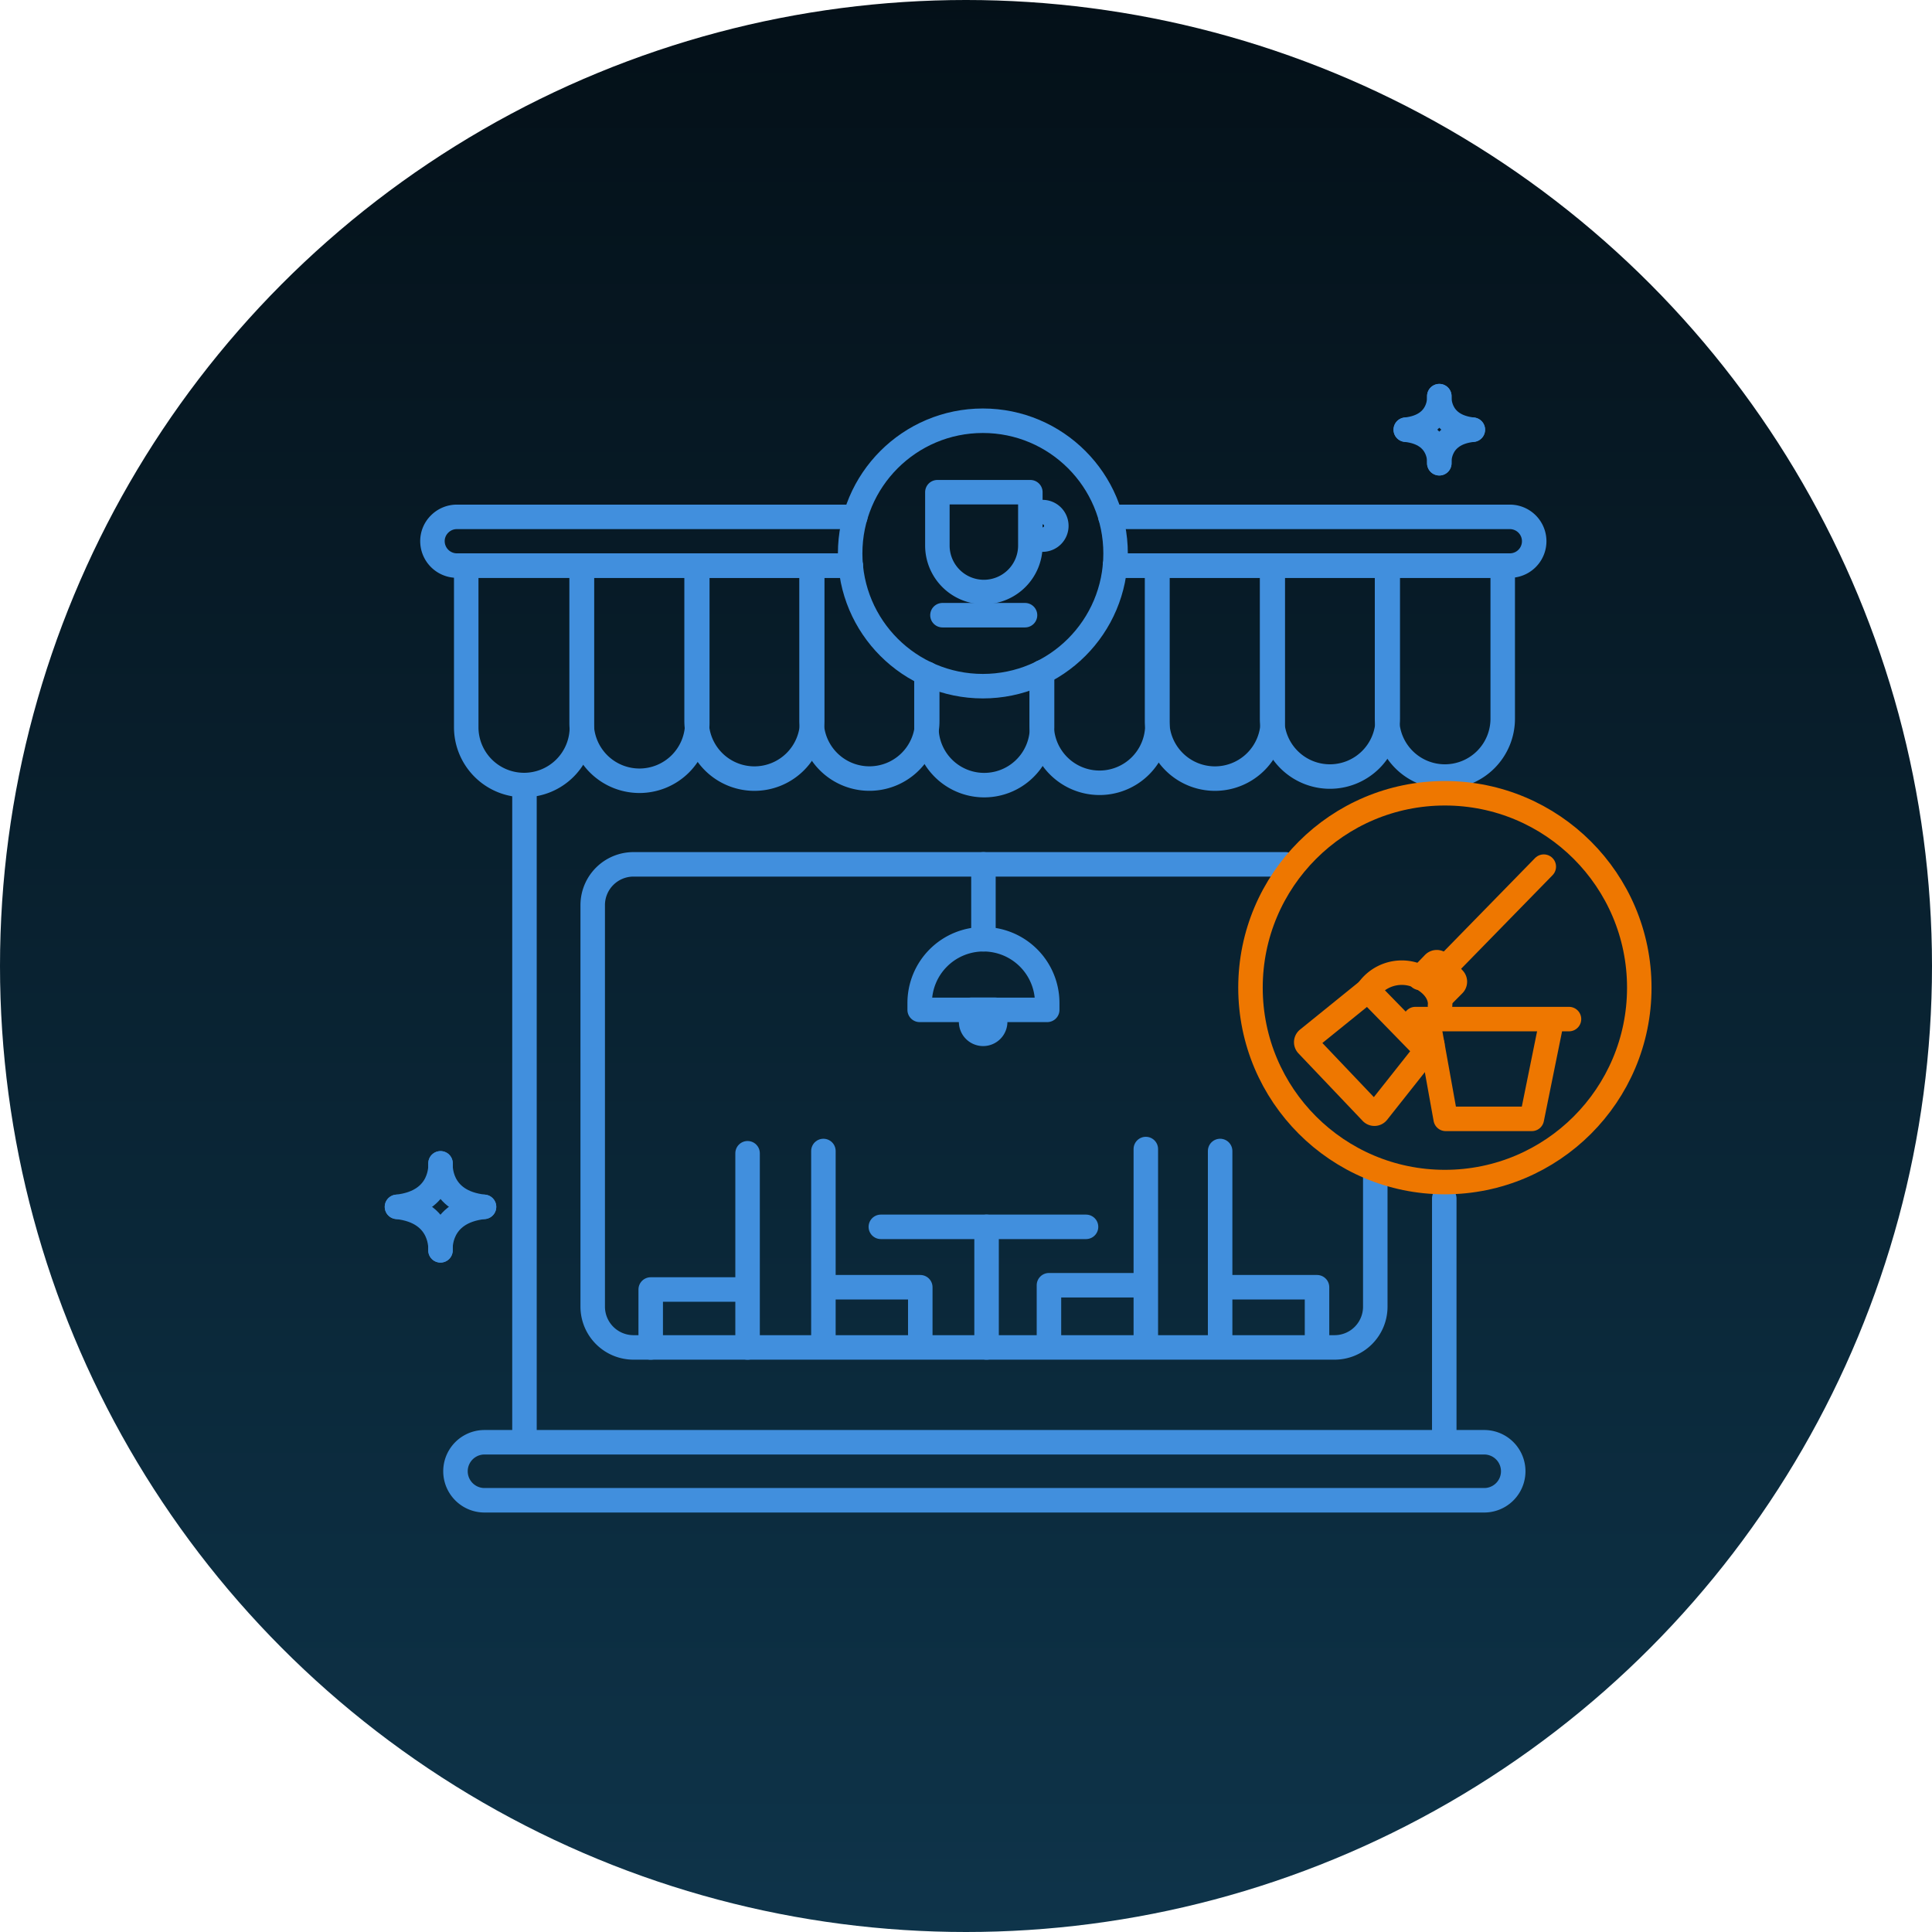 <svg xmlns="http://www.w3.org/2000/svg" xmlns:xlink="http://www.w3.org/1999/xlink" width="118.324" height="118.324" viewBox="0 0 118.324 118.324">
  <defs>
    <linearGradient id="linear-gradient" x1="0.5" x2="0.5" y2="1" gradientUnits="objectBoundingBox">
      <stop offset="0" stop-color="#041018"/>
      <stop offset="1" stop-color="#0e344a"/>
    </linearGradient>
  </defs>
  <g id="Group_41268" data-name="Group 41268" transform="translate(-420.92 -2625.722)">
    <circle id="Ellipse_199" data-name="Ellipse 199" cx="59.162" cy="59.162" r="59.162" transform="translate(420.92 2625.722)" fill="url(#linear-gradient)"/>
    <g id="Group_41307" data-name="Group 41307" transform="translate(444.92 2649.672)">
      <line id="Line_1516" data-name="Line 1516" y1="39.744" transform="translate(8.121 24.573)" fill="none" stroke="#418fdd" stroke-linecap="round" stroke-linejoin="round" stroke-width="1.5"/>
      <path id="Path_48422" data-name="Path 48422" d="M0,19.873V5" transform="translate(64.453 44.445)" fill="none" stroke="#418fdd" stroke-linecap="round" stroke-width="1.5"/>
      <g id="Group_41306" data-name="Group 41306">
        <g id="Group_41308" data-name="Group 41308">
          <path id="Path_48369" data-name="Path 48369" d="M10.85,30.594h0a3.542,3.542,0,0,1-3.542-3.542v-9.9h7.084v9.9A3.542,3.542,0,0,1,10.85,30.594Z" transform="translate(-2.754 -6.465)" fill="none" stroke="#418fdd" stroke-linecap="round" stroke-linejoin="round" stroke-width="1.5"/>
          <path id="Path_48370" data-name="Path 48370" d="M22.19,30.332h0a3.542,3.542,0,0,1-3.542-3.542V17.155h7.084V26.79A3.542,3.542,0,0,1,22.19,30.332Z" transform="translate(-7.027 -6.465)" fill="none" stroke="#418fdd" stroke-linecap="round" stroke-linejoin="round" stroke-width="1.5"/>
          <path id="Path_48371" data-name="Path 48371" d="M33.489,30.2h0a3.542,3.542,0,0,1-3.542-3.542v-9.5H37.03v9.5A3.542,3.542,0,0,1,33.489,30.2Z" transform="translate(-11.285 -6.465)" fill="none" stroke="#418fdd" stroke-linecap="round" stroke-linejoin="round" stroke-width="1.5"/>
          <path id="Path_48372" data-name="Path 48372" d="M48.331,23.792v2.869a3.345,3.345,0,0,1-.044.563v.009a3.545,3.545,0,0,1-7.042-.572V17.154h2.4" transform="translate(-15.543 -6.464)" fill="none" stroke="#418fdd" stroke-linecap="round" stroke-linejoin="round" stroke-width="1.5"/>
          <path id="Path_48373" data-name="Path 48373" d="M63.866,23.7v3.224a3.321,3.321,0,0,0,.017.363v0a3.544,3.544,0,0,0,7.068-.368V17.154H68.358" transform="translate(-24.067 -6.464)" fill="none" stroke="#418fdd" stroke-linecap="round" stroke-linejoin="round" stroke-width="1.5"/>
          <path id="Path_48374" data-name="Path 48374" d="M52.538,27.719V31c0,.058,0,.115,0,.173v.009a3.542,3.542,0,0,0,7.072.058v0c0-.075.009-.155.009-.236V27.635" transform="translate(-19.798 -10.414)" fill="none" stroke="#418fdd" stroke-linecap="round" stroke-linejoin="round" stroke-width="1.5"/>
          <path id="Path_48375" data-name="Path 48375" d="M78.75,30.2h0a3.542,3.542,0,0,1-3.542-3.542V17.155h7.084v9.507A3.542,3.542,0,0,1,78.75,30.2Z" transform="translate(-28.341 -6.465)" fill="none" stroke="#418fdd" stroke-linecap="round" stroke-linejoin="round" stroke-width="1.5"/>
          <path id="Path_48376" data-name="Path 48376" d="M90.049,30.074h0a3.542,3.542,0,0,1-3.542-3.542V17.155h7.084v9.377A3.542,3.542,0,0,1,90.049,30.074Z" transform="translate(-32.599 -6.465)" fill="none" stroke="#418fdd" stroke-linecap="round" stroke-linejoin="round" stroke-width="1.5"/>
          <path id="Path_48377" data-name="Path 48377" d="M101.35,30.074h0a3.543,3.543,0,0,1-3.543-3.542V17.155h7.084v9.377A3.542,3.542,0,0,1,101.35,30.074Z" transform="translate(-36.858 -6.465)" fill="none" stroke="#418fdd" stroke-linecap="round" stroke-linejoin="round" stroke-width="1.5"/>
          <path id="Path_48378" data-name="Path 48378" d="M70.9,15.349H95.083a1.492,1.492,0,0,0,0-2.984H70.625" transform="translate(-26.614 -4.66)" fill="none" stroke="#418fdd" stroke-linecap="round" stroke-linejoin="round" stroke-width="1.5"/>
          <path id="Path_48379" data-name="Path 48379" d="M29.883,12.365H5.482a1.488,1.488,0,0,0-1.055.439,1.471,1.471,0,0,0-.439,1.051,1.5,1.5,0,0,0,1.494,1.494H29.6" transform="translate(-1.503 -4.66)" fill="none" stroke="#418fdd" stroke-linecap="round" stroke-linejoin="round" stroke-width="1.5"/>
          <circle id="Ellipse_400" data-name="Ellipse 400" cx="8.128" cy="8.128" r="8.128" transform="translate(28.067 1.818)" fill="none" stroke="#418fdd" stroke-linecap="round" stroke-linejoin="round" stroke-width="1.5"/>
          <path id="Path_48380" data-name="Path 48380" d="M69.256,106.865H8.028a1.776,1.776,0,1,1,0-3.553H69.256a1.776,1.776,0,1,1,0,3.553Z" transform="translate(-2.356 -38.932)" fill="none" stroke="#418fdd" stroke-linecap="round" stroke-linejoin="round" stroke-width="1.5"/>
          <path id="Path_48381" data-name="Path 48381" d="M67.666,65.723V73.61a2.493,2.493,0,0,1-2.5,2.493H22.238a2.5,2.5,0,0,1-2.5-2.493v-24.6a2.5,2.5,0,0,1,2.5-2.493H62.167" transform="translate(-7.438 -17.531)" fill="none" stroke="#418fdd" stroke-linecap="round" stroke-linejoin="round" stroke-width="1.5"/>
          <path id="Path_48382" data-name="Path 48382" d="M25.438,91.85V88.3h5.717" transform="translate(-9.586 -33.276)" fill="none" stroke="#418fdd" stroke-linecap="round" stroke-linejoin="round" stroke-width="1.5"/>
          <line id="Line_1519" data-name="Line 1519" y2="11.894" transform="translate(21.785 46.68)" fill="none" stroke="#418fdd" stroke-linecap="round" stroke-linejoin="round" stroke-width="1.5"/>
          <path id="Path_48383" data-name="Path 48383" d="M64.577,91.426V87.879h5.717" transform="translate(-24.335 -33.116)" fill="none" stroke="#418fdd" stroke-linecap="round" stroke-linejoin="round" stroke-width="1.5"/>
          <line id="Line_1520" data-name="Line 1520" y2="11.894" transform="translate(46.175 46.422)" fill="none" stroke="#418fdd" stroke-linecap="round" stroke-linejoin="round" stroke-width="1.5"/>
          <path id="Path_48384" data-name="Path 48384" d="M87.466,91.623V88.076H81.749" transform="translate(-30.806 -33.191)" fill="none" stroke="#418fdd" stroke-linecap="round" stroke-linejoin="round" stroke-width="1.5"/>
          <line id="Line_1521" data-name="Line 1521" y2="11.894" transform="translate(50.726 46.542)" fill="none" stroke="#418fdd" stroke-linecap="round" stroke-linejoin="round" stroke-width="1.5"/>
          <path id="Path_48385" data-name="Path 48385" d="M48.475,91.623V88.076H42.758" transform="translate(-16.113 -33.191)" fill="none" stroke="#418fdd" stroke-linecap="round" stroke-linejoin="round" stroke-width="1.5"/>
          <line id="Line_1522" data-name="Line 1522" y2="11.894" transform="translate(26.429 46.542)" fill="none" stroke="#418fdd" stroke-linecap="round" stroke-linejoin="round" stroke-width="1.5"/>
          <path id="Path_48386" data-name="Path 48386" d="M55.777,53.875h0a3.905,3.905,0,0,0-3.905,3.905V58.2h7.811V57.78A3.905,3.905,0,0,0,55.777,53.875Z" transform="translate(-19.547 -20.302)" fill="none" stroke="#418fdd" stroke-linecap="round" stroke-linejoin="round" stroke-width="1.5"/>
          <line id="Line_1523" data-name="Line 1523" y2="4.585" transform="translate(36.23 28.988)" fill="none" stroke="#418fdd" stroke-linecap="round" stroke-linejoin="round" stroke-width="1.5"/>
          <path id="Path_48387" data-name="Path 48387" d="M57.663,62.281h0a.736.736,0,0,1-.736-.736v-.736H58.4v.736A.736.736,0,0,1,57.663,62.281Z" transform="translate(-21.452 -22.915)" fill="none" stroke="#418fdd" stroke-linecap="round" stroke-linejoin="round" stroke-width="1.5"/>
          <line id="Line_1524" data-name="Line 1524" x2="12.567" transform="translate(29.946 51.187)" fill="none" stroke="#418fdd" stroke-linecap="round" stroke-linejoin="round" stroke-width="1.5"/>
          <line id="Line_1525" data-name="Line 1525" y2="7.386" transform="translate(36.422 51.187)" fill="none" stroke="#418fdd" stroke-linecap="round" stroke-linejoin="round" stroke-width="1.5"/>
          <line id="Line_1526" data-name="Line 1526" x2="5.057" transform="translate(33.72 13.727)" fill="none" stroke="#418fdd" stroke-linecap="round" stroke-linejoin="round" stroke-width="1.5"/>
          <path id="Path_48388" data-name="Path 48388" d="M56.46,16.054h0a2.847,2.847,0,0,1-2.847-2.847V9.941h5.694v3.266A2.847,2.847,0,0,1,56.46,16.054Z" transform="translate(-20.204 -3.746)" fill="none" stroke="#418fdd" stroke-linecap="round" stroke-linejoin="round" stroke-width="1.5"/>
          <path id="Path_48389" data-name="Path 48389" d="M63.014,11.9h.555a.842.842,0,1,1,0,1.683h-.555" transform="translate(-23.746 -4.486)" fill="none" stroke="#418fdd" stroke-linecap="round" stroke-linejoin="round" stroke-width="1.5"/>
          <path id="Path_48399" data-name="Path 48399" d="M4.78,75.9s-.2,2.36,2.665,2.664" transform="translate(-1.8 -28.602)" fill="none" stroke="#418fdd" stroke-linecap="round" stroke-linejoin="round" stroke-width="1.5"/>
          <path id="Path_48400" data-name="Path 48400" d="M3.169,75.9s.2,2.36-2.665,2.664" transform="translate(-0.19 -28.602)" fill="none" stroke="#418fdd" stroke-linecap="round" stroke-linejoin="round" stroke-width="1.5"/>
          <path id="Path_48401" data-name="Path 48401" d="M3.165,82.84S3.36,80.481.5,80.177" transform="translate(-0.188 -30.214)" fill="none" stroke="#418fdd" stroke-linecap="round" stroke-linejoin="round" stroke-width="1.5"/>
          <path id="Path_48402" data-name="Path 48402" d="M4.775,82.84s-.2-2.359,2.665-2.663" transform="translate(-1.798 -30.214)" fill="none" stroke="#418fdd" stroke-linecap="round" stroke-linejoin="round" stroke-width="1.5"/>
          <path id="Path_48403" data-name="Path 48403" d="M102.94.5s-.15,1.82,2.055,2.054" transform="translate(-38.791 -0.188)" fill="none" stroke="#418fdd" stroke-linecap="round" stroke-linejoin="round" stroke-width="1.5"/>
          <path id="Path_48404" data-name="Path 48404" d="M101.7.5s.15,1.82-2.055,2.054" transform="translate(-37.55 -0.188)" fill="none" stroke="#418fdd" stroke-linecap="round" stroke-linejoin="round" stroke-width="1.5"/>
          <path id="Path_48405" data-name="Path 48405" d="M101.7,5.852s.15-1.82-2.055-2.054" transform="translate(-37.549 -1.431)" fill="none" stroke="#418fdd" stroke-linecap="round" stroke-linejoin="round" stroke-width="1.5"/>
          <path id="Path_48406" data-name="Path 48406" d="M102.937,5.852s-.15-1.82,2.055-2.054" transform="translate(-38.79 -1.431)" fill="none" stroke="#418fdd" stroke-linecap="round" stroke-linejoin="round" stroke-width="1.5"/>
          <g id="Group_41313" data-name="Group 41313">
            <circle id="Ellipse_401" data-name="Ellipse 401" cx="11.906" cy="11.906" r="11.906" transform="translate(52.585 24.633)" fill="none" stroke="#e70" stroke-linecap="round" stroke-linejoin="round" stroke-width="1.5"/>
            <g id="Group_41312" data-name="Group 41312" transform="translate(-2.802 -2.689)">
              <path id="Path_48390" data-name="Path 48390" d="M101.637,58.136l.853-.881a.255.255,0,0,1,.373.007l.853.939a.255.255,0,0,1-.008.352l-.834.839" transform="translate(-35.878 -19.509)" fill="none" stroke="#e70" stroke-linecap="round" stroke-linejoin="round" stroke-width="1.5"/>
              <path id="Path_48391" data-name="Path 48391" d="M102.728,59.865s.206-1.12-1.477-1.866a2.518,2.518,0,0,0-2.938.933l3.452,3.539" transform="translate(-35.733 -19.536)" fill="none" stroke="#e70" stroke-linecap="round" stroke-linejoin="round" stroke-width="1.5"/>
              <path id="Path_48392" data-name="Path 48392" d="M98.14,58.984l-3.688,2.983a.243.243,0,0,0-.023.357l3.933,4.136a.243.243,0,0,0,.366-.017l2.589-3.271s.54-.594.766-.874" transform="translate(-35.56 -19.588)" fill="none" stroke="#e70" stroke-linecap="round" stroke-linejoin="round" stroke-width="1.5"/>
              <path id="Path_48393" data-name="Path 48393" d="M102.266,61.505l.982,5.457h5.275l1.107-5.457" transform="translate(-35.906 -19.699)" fill="none" stroke="#e70" stroke-linecap="round" stroke-linejoin="round" stroke-width="1.5"/>
              <line id="Line_1528" data-name="Line 1528" y1="6.017" x2="5.878" transform="translate(67.472 31.816)" fill="none" stroke="#e70" stroke-linecap="round" stroke-linejoin="round" stroke-width="1.5"/>
              <path id="Path_48407" data-name="Path 48407" d="M63.159,37.9h9.407" transform="translate(2.328 3.252)" fill="none" stroke="#e70" stroke-linecap="round" stroke-width="1.5"/>
            </g>
          </g>
        </g>
      </g>
    </g>
  </g>
</svg>
